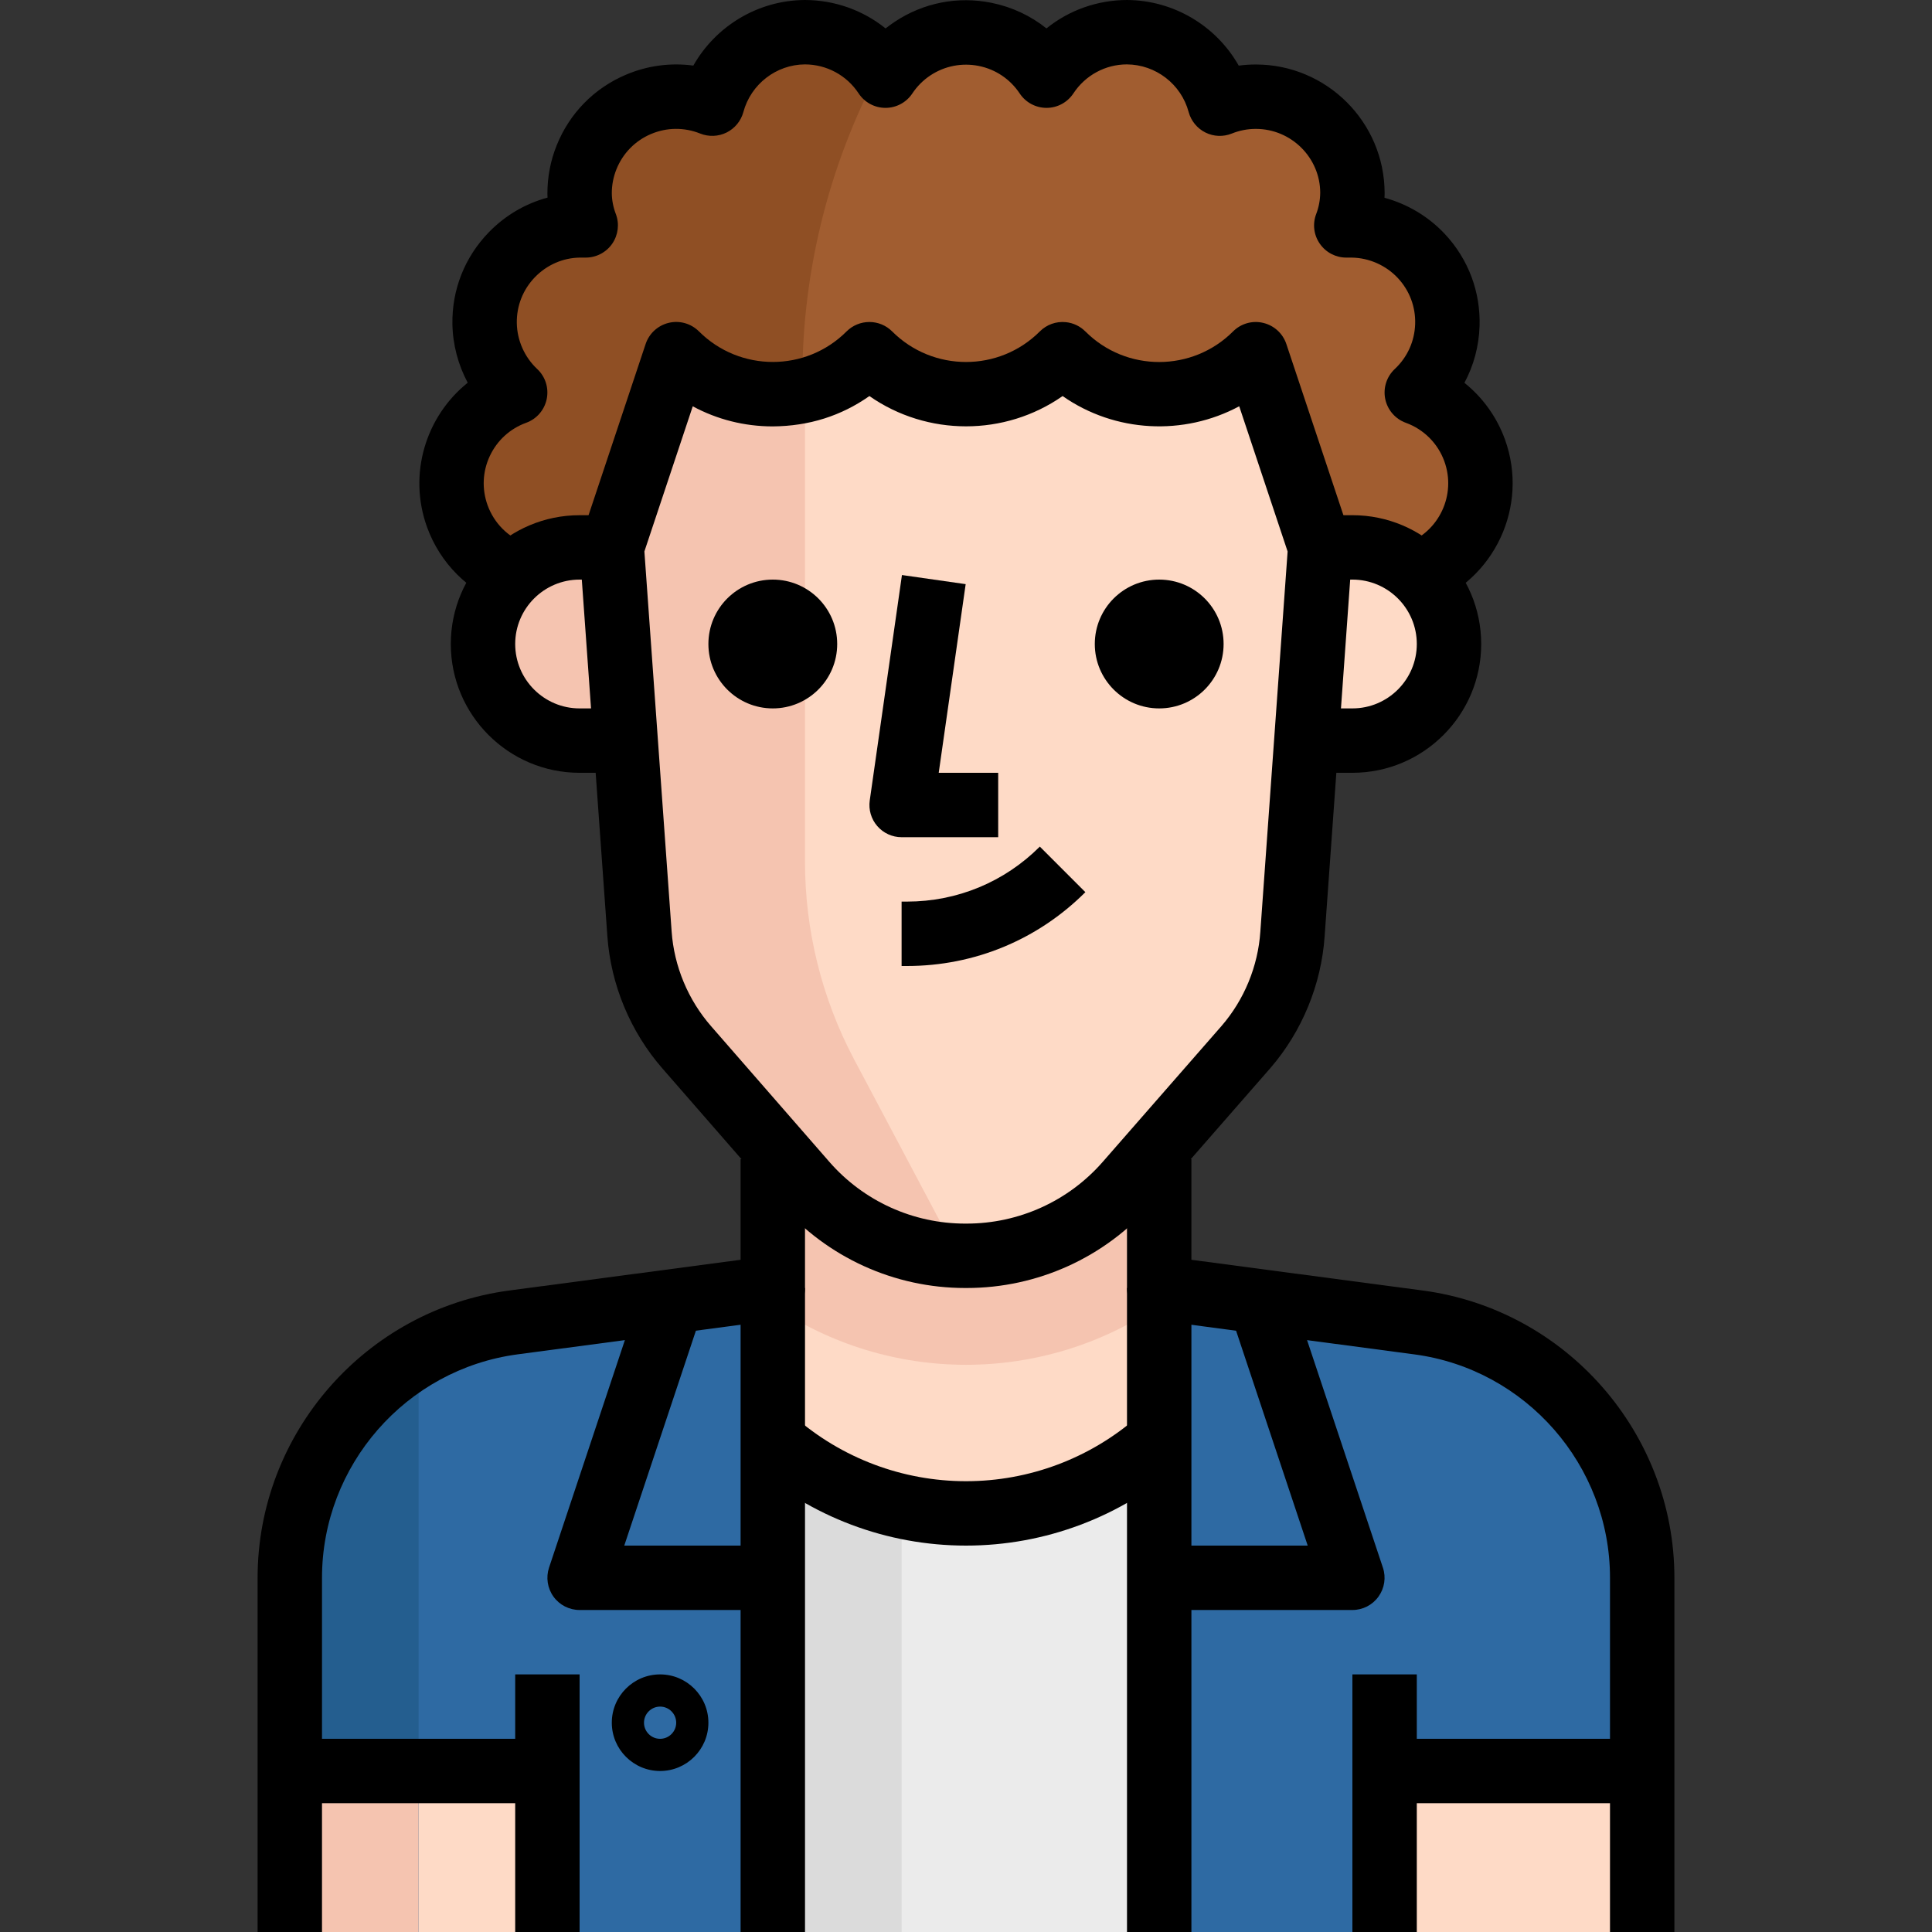 <?xml version="1.0" encoding="iso-8859-1"?>
<!-- Generator: Adobe Illustrator 19.0.0, SVG Export Plug-In . SVG Version: 6.00 Build 0)  -->
<svg version="1.1" id="Capa_1" xmlns="http://www.w3.org/2000/svg" xmlns:xlink="http://www.w3.org/1999/xlink" x="0px" y="0px"
	 viewBox="0 0 512 512" style="enable-background:new 0 0 512 512;" xml:space="preserve">
<rect x="0" y="0" width="512" height="512" fill="#333333" stroke="none"/>
<path style="fill:#2E6AA3;" d="M136.021,350.464c-33.903,4.531-59.221,33.459-59.221,67.669V512h128V341.333L136.021,350.464z"/>
<path style="fill:#245E8F;" d="M76.8,417.451v93.867h34.133V358.4C89.83,370.586,76.826,393.088,76.8,417.451z"/>
<path style="fill:#2E6AA3;" d="M435.2,418.133c0-34.21-25.318-63.138-59.221-67.669l-68.779-9.131V512h128V418.133z"/>
<path style="fill:#EBEBEB;" d="M204.8,381.781V512h102.4V381.781C277.914,407.509,234.086,407.509,204.8,381.781z"/>
<path style="fill:#FEDAC6;" d="M307.2,298.667H204.8v83.115c29.286,25.728,73.114,25.728,102.4,0V298.667z"/>
<path style="fill:#DBDBDB;" d="M238.933,399.104c-12.621-2.748-24.354-8.619-34.133-17.067V512h34.133V399.104z"/>
<path style="fill:#F5C4B0;" d="M307.2,345.941v-47.275H204.8v47.275C235.708,366.933,276.292,366.933,307.2,345.941z"/>
<rect x="110.933" y="469.333" style="fill:#FEDAC6;" width="34.133" height="42.667"/>
<rect x="76.8" y="469.333" style="fill:#F5C4B0;" width="34.133" height="42.667"/>
<g>
	<rect x="366.933" y="469.333" style="fill:#FEDAC6;" width="68.267" height="42.667"/>
	<path style="fill:#FEDAC6;" d="M358.4,145.067h-17.067v51.2H358.4c14.14,0,25.6-11.46,25.6-25.6
		C384,156.527,372.54,145.067,358.4,145.067z"/>
</g>
<path style="fill:#F5C4B0;" d="M153.6,145.067c-14.14,0-25.6,11.46-25.6,25.6c0,14.14,11.46,25.6,25.6,25.6h17.067v-51.2H153.6z"/>
<path style="fill:#FEDAC6;" d="M332.8,93.867c-14.123,14.14-37.026,14.157-51.166,0.034c-0.017-0.017-0.026-0.026-0.034-0.034l0,0
	c-14.123,14.14-37.026,14.157-51.166,0.034c-0.017-0.017-0.026-0.026-0.034-0.034l0,0c-14.123,14.14-37.026,14.157-51.166,0.034
	c-0.017-0.017-0.026-0.026-0.034-0.034l-17.067,51.2l7.339,102.4c0.785,11.136,5.188,21.717,12.544,30.123l31.317,35.925
	C224.094,325.82,239.659,332.86,256,332.8l0,0c16.341,0.06,31.906-6.98,42.667-19.285l31.488-36.011
	c7.279-8.405,11.622-18.944,12.373-30.037l7.339-102.4L332.8,93.867z"/>
<path style="fill:#F5C4B0;" d="M213.333,228.267V103.339c-12.254,3.063-25.207-0.538-34.133-9.472l-17.067,51.2l7.339,102.4
	c0.785,11.136,5.188,21.717,12.544,30.123l31.317,35.925c10.291,11.776,24.994,18.756,40.619,19.285l-27.648-52.139
	C217.771,264.516,213.316,246.528,213.333,228.267z"/>
<path style="fill:#A15D30;" d="M392.533,128c-0.068-10.795-6.895-20.378-17.067-23.979c10.325-9.66,10.863-25.865,1.203-36.181
	c-4.745-5.069-11.332-7.987-18.27-8.107h-1.621c1.041-2.722,1.587-5.615,1.621-8.533c-0.017-14.14-11.486-25.591-25.626-25.574
	c-3.268,0-6.502,0.631-9.532,1.852c-2.995-11.127-13.056-18.876-24.576-18.944c-8.593,0.017-16.606,4.343-21.333,11.52
	c-7.817-11.785-23.706-15.002-35.482-7.185c-2.85,1.894-5.291,4.335-7.185,7.185c-4.727-7.177-12.74-11.503-21.333-11.52
	c-11.52,0.068-21.581,7.817-24.576,18.944c-13.116-5.282-28.032,1.075-33.306,14.191c-1.22,3.029-1.852,6.263-1.852,9.532
	c0.034,2.918,0.58,5.811,1.621,8.533H153.6c-14.14,0.239-25.404,11.887-25.173,26.018c0.119,6.938,3.038,13.525,8.107,18.27
	c-13.244,4.949-19.968,19.703-15.01,32.947c2.594,6.938,8.073,12.416,15.01,15.01c4.634-4.343,10.718-6.801,17.067-6.912h8.533
	l17.067-51.2c14.123,14.14,37.026,14.157,51.166,0.034c0.017-0.017,0.026-0.026,0.034-0.034
	c14.123,14.14,37.026,14.157,51.166,0.034c0.017-0.017,0.026-0.026,0.034-0.034c14.123,14.14,37.026,14.157,51.166,0.034
	c0.017-0.017,0.026-0.026,0.034-0.034l17.067,51.2h8.533c6.349,0.111,12.433,2.569,17.067,6.912
	C385.638,148.378,392.465,138.795,392.533,128z"/>
<path style="fill:#8F4F24;" d="M213.333,8.533c-11.52,0.068-21.581,7.817-24.576,18.944c-13.116-5.282-28.032,1.075-33.306,14.191
	c-1.22,3.029-1.852,6.263-1.852,9.532c0.034,2.918,0.58,5.811,1.621,8.533H153.6c-14.14,0.239-25.404,11.887-25.173,26.018
	c0.119,6.938,3.038,13.525,8.107,18.27c-13.244,4.949-19.968,19.703-15.01,32.947c2.594,6.938,8.073,12.416,15.01,15.01
	c4.634-4.343,10.718-6.801,17.067-6.912h8.533l17.067-51.2c8.755,8.747,21.385,12.39,33.451,9.643
	c-0.503-29.73,6.579-59.093,20.565-85.333C228.386,12.117,221.082,8.576,213.333,8.533z"/>
<path d="M264.533,221.867h-25.6c-2.475,0-4.821-1.075-6.443-2.944c-1.621-1.869-2.347-4.352-1.997-6.801l8.533-59.733l16.887,2.415
	l-7.142,49.997h15.761V221.867z"/>
<path d="M240.384,256h-1.451v-17.067h1.451c13.286-0.009,25.779-5.18,35.183-14.575l12.066,12.075
	C275.012,249.045,258.236,255.991,240.384,256z"/>
<path d="M358.4,204.8h-8.533v-17.067h8.533c9.412,0,17.067-7.654,17.067-17.067c0-9.412-7.654-17.067-17.067-17.067h-8.533v-17.067
	h8.533c18.825,0,34.133,15.309,34.133,34.133S377.225,204.8,358.4,204.8z"/>
<path d="M162.133,204.8H153.6c-18.825,0-34.133-15.309-34.133-34.133s15.309-34.133,34.133-34.133h8.533V153.6H153.6
	c-9.412,0-17.067,7.654-17.067,17.067c0,9.412,7.654,17.067,17.067,17.067h8.533V204.8z"/>
<path d="M133.623,160.171c-9.523-3.456-16.973-10.906-20.437-20.437c-5.12-14.097-0.341-29.414,10.761-38.306
	c-2.534-4.753-3.959-10.086-4.053-15.531c-0.154-9.114,3.26-17.749,9.6-24.294c4.352-4.497,9.719-7.646,15.607-9.233
	c-0.026-0.358-0.034-0.717-0.034-1.075c0-4.471,0.836-8.747,2.466-12.8c3.405-8.465,9.899-15.095,18.287-18.671
	c5.734-2.449,11.904-3.251,17.92-2.441C189.662,6.921,200.866,0.068,213.282,0c7.945,0.017,15.445,2.731,21.41,7.535
	c0.785-0.623,1.596-1.22,2.441-1.775c7.603-5.043,16.708-6.827,25.643-5.009c5.402,1.092,10.359,3.422,14.549,6.775
	c5.956-4.804,13.44-7.509,21.333-7.526c12.476,0.068,23.697,6.921,29.619,17.391c1.485-0.196,2.987-0.299,4.497-0.299
	c0.009,0,0.017,0,0.026,0c18.807,0,34.116,15.292,34.142,34.099c-0.009,0.41-0.017,0.811-0.034,1.22
	c6.093,1.655,11.657,4.975,15.991,9.6c6.229,6.656,9.498,15.343,9.199,24.457c-0.179,5.325-1.562,10.428-4.011,14.985
	c4.83,3.866,8.567,9.02,10.735,14.985c6.417,17.698-2.748,37.316-20.446,43.733l-5.82-16.043
	c8.841-3.209,13.423-13.022,10.214-21.871c-1.724-4.762-5.461-8.491-10.223-10.214c-2.782-1.015-4.847-3.405-5.444-6.306
	c-0.597-2.91,0.358-5.914,2.526-7.945c3.337-3.115,5.248-7.339,5.402-11.895c0.154-4.557-1.485-8.9-4.599-12.228
	c-3.14-3.354-7.586-5.325-12.177-5.402h-1.476c-2.807,0-5.436-1.382-7.023-3.695c-1.604-2.313-1.954-5.265-0.939-7.885
	c0.683-1.783,1.033-3.669,1.058-5.581c-0.009-9.301-7.663-16.947-17.067-16.947c-0.009,0-0.009,0-0.017,0
	c-2.185,0-4.326,0.418-6.357,1.237c-2.27,0.913-4.804,0.811-6.989-0.282s-3.797-3.063-4.437-5.419
	c-1.98-7.39-8.721-12.587-16.384-12.629c-5.683,0.009-10.999,2.884-14.157,7.68c-1.579,2.389-4.241,3.84-7.108,3.84
	c-0.009,0-0.009,0-0.017,0c-2.859,0-5.53-1.434-7.108-3.814c-2.526-3.797-6.374-6.391-10.846-7.296
	c-4.454-0.887-9.02-0.009-12.817,2.5c-1.911,1.271-3.524,2.884-4.796,4.796c-1.579,2.381-4.25,3.814-7.108,3.814
	c0,0-0.009,0-0.017,0c-2.867,0-5.538-1.451-7.108-3.84c-3.157-4.796-8.474-7.663-14.225-7.68
	c-7.595,0.043-14.327,5.239-16.316,12.629c-0.64,2.355-2.253,4.326-4.437,5.419c-2.185,1.084-4.727,1.186-6.997,0.282
	c-4.233-1.698-8.866-1.655-13.065,0.128c-4.19,1.783-7.441,5.103-9.139,9.335c-0.811,2.022-1.229,4.164-1.229,6.349
	c0.017,1.818,0.375,3.695,1.058,5.478c1.007,2.62,0.649,5.572-0.939,7.885c-1.587,2.313-4.224,3.695-7.031,3.695H153.6
	c-4.42,0.077-8.67,1.92-11.844,5.197c-3.166,3.277-4.873,7.595-4.796,12.151c0.077,4.599,2.048,9.037,5.402,12.177
	c2.167,2.022,3.123,5.035,2.526,7.945c-0.597,2.91-2.662,5.299-5.444,6.306c-4.284,1.553-7.706,4.685-9.643,8.815
	c-1.929,4.13-2.133,8.764-0.58,13.047c1.732,4.77,5.453,8.491,10.223,10.223L133.623,160.171z"/>
<circle cx="204.8" cy="170.667" r="17.067"/>
<circle cx="307.2" cy="170.667" r="17.067"/>
<path d="M256.196,341.333c-0.154,0-0.316,0-0.461,0c-18.679,0-36.489-8.081-48.828-22.204l-31.326-35.934
	c-8.516-9.737-13.713-22.221-14.626-35.132l-7.339-102.391c-0.077-1.118,0.06-2.244,0.418-3.311l17.067-51.2
	c0.939-2.807,3.26-4.924,6.135-5.606c2.867-0.691,5.905,0.179,7.996,2.27c10.829,10.812,28.365,10.786,39.125,0
	c1.604-1.596,3.772-2.492,6.042-2.492l0,0c2.261,0,4.437,0.896,6.033,2.5c10.812,10.803,28.348,10.795,39.134,0
	c1.809-1.801,4.284-2.714,6.878-2.458c1.988,0.196,3.831,1.084,5.214,2.492c0.009,0,0.009,0,0.009,0l0,0
	c10.786,10.786,28.314,10.752,39.1-0.026c2.082-2.091,5.111-2.97,7.996-2.27c2.884,0.683,5.197,2.799,6.135,5.606l17.067,51.2
	c0.358,1.067,0.503,2.193,0.418,3.311l-7.339,102.4c-0.87,12.826-5.99,25.276-14.421,35.012l-31.514,36.053
	C292.753,333.252,274.944,341.333,256.196,341.333z M255.974,324.267c0.051,0,0.111,0,0.171,0c13.875,0,26.999-5.956,36.096-16.367
	l31.488-36.019c5.999-6.929,9.66-15.812,10.274-24.994l7.228-100.736l-12.826-38.485c-14.703,7.893-32.913,7.006-46.805-2.705
	c-15.317,10.701-35.874,10.692-51.2,0c-7.45,5.231-15.974,7.97-25.609,8.038c-7.526,0-14.763-1.843-21.205-5.325l-12.817,38.468
	l7.219,100.702c0.649,9.233,4.369,18.15,10.462,25.114l31.326,35.934c9.079,10.419,22.204,16.375,36.028,16.375
	C255.855,324.267,255.915,324.267,255.974,324.267z"/>
<path d="M85.333,512H68.267v-93.867c0-38.315,28.638-71.04,66.628-76.126l61.372-8.149V307.2h17.067v34.133
	c0,4.275-3.166,7.893-7.407,8.457l-68.779,9.131c-29.542,3.951-51.814,29.406-51.814,59.213V512z"/>
<path d="M443.733,512h-17.067v-93.867c0-29.807-22.272-55.262-51.823-59.204l-68.77-9.131c-4.241-0.572-7.407-4.19-7.407-8.465
	V307.2h17.067v26.658l61.363,8.149c37.999,5.077,66.637,37.811,66.637,76.126V512z"/>
<path d="M256,409.6c-20.932,0-41.114-7.603-56.832-21.41l11.255-12.817c12.612,11.068,28.791,17.161,45.577,17.161
	s32.964-6.093,45.568-17.161l11.264,12.817C297.114,401.997,276.932,409.6,256,409.6z"/>
<rect x="136.533" y="443.733" width="17.067" height="68.267"/>
<rect x="76.8" y="460.8" width="68.267" height="17.067"/>
<rect x="358.4" y="443.733" width="17.067" height="68.267"/>
<rect x="366.933" y="460.8" width="68.267" height="17.067"/>
<rect x="196.267" y="341.333" width="17.067" height="170.667"/>
<rect x="298.667" y="341.333" width="17.067" height="170.667"/>
<path d="M204.8,426.667h-51.2c-2.739,0-5.316-1.314-6.921-3.541c-1.604-2.227-2.039-5.094-1.178-7.689l25.6-76.8l16.188,5.402
	L165.436,409.6H204.8V426.667z"/>
<path d="M358.4,426.667h-51.2V409.6h39.356l-21.854-65.57l16.179-5.402l25.6,76.8c0.879,2.603,0.435,5.47-1.169,7.689
	C363.716,425.353,361.139,426.667,358.4,426.667z"/>
<path d="M174.933,469.333c-7.057,0-12.8-5.743-12.8-12.8s5.743-12.8,12.8-12.8c7.057,0,12.8,5.743,12.8,12.8
	S181.99,469.333,174.933,469.333z M174.933,452.267c-2.355,0-4.267,1.92-4.267,4.267s1.911,4.267,4.267,4.267
	c2.355,0,4.267-1.92,4.267-4.267S177.289,452.267,174.933,452.267z"/>
<g>
</g>
<g>
</g>
<g>
</g>
<g>
</g>
<g>
</g>
<g>
</g>
<g>
</g>
<g>
</g>
<g>
</g>
<g>
</g>
<g>
</g>
<g>
</g>
<g>
</g>
<g>
</g>
<g>
</g>
</svg>
